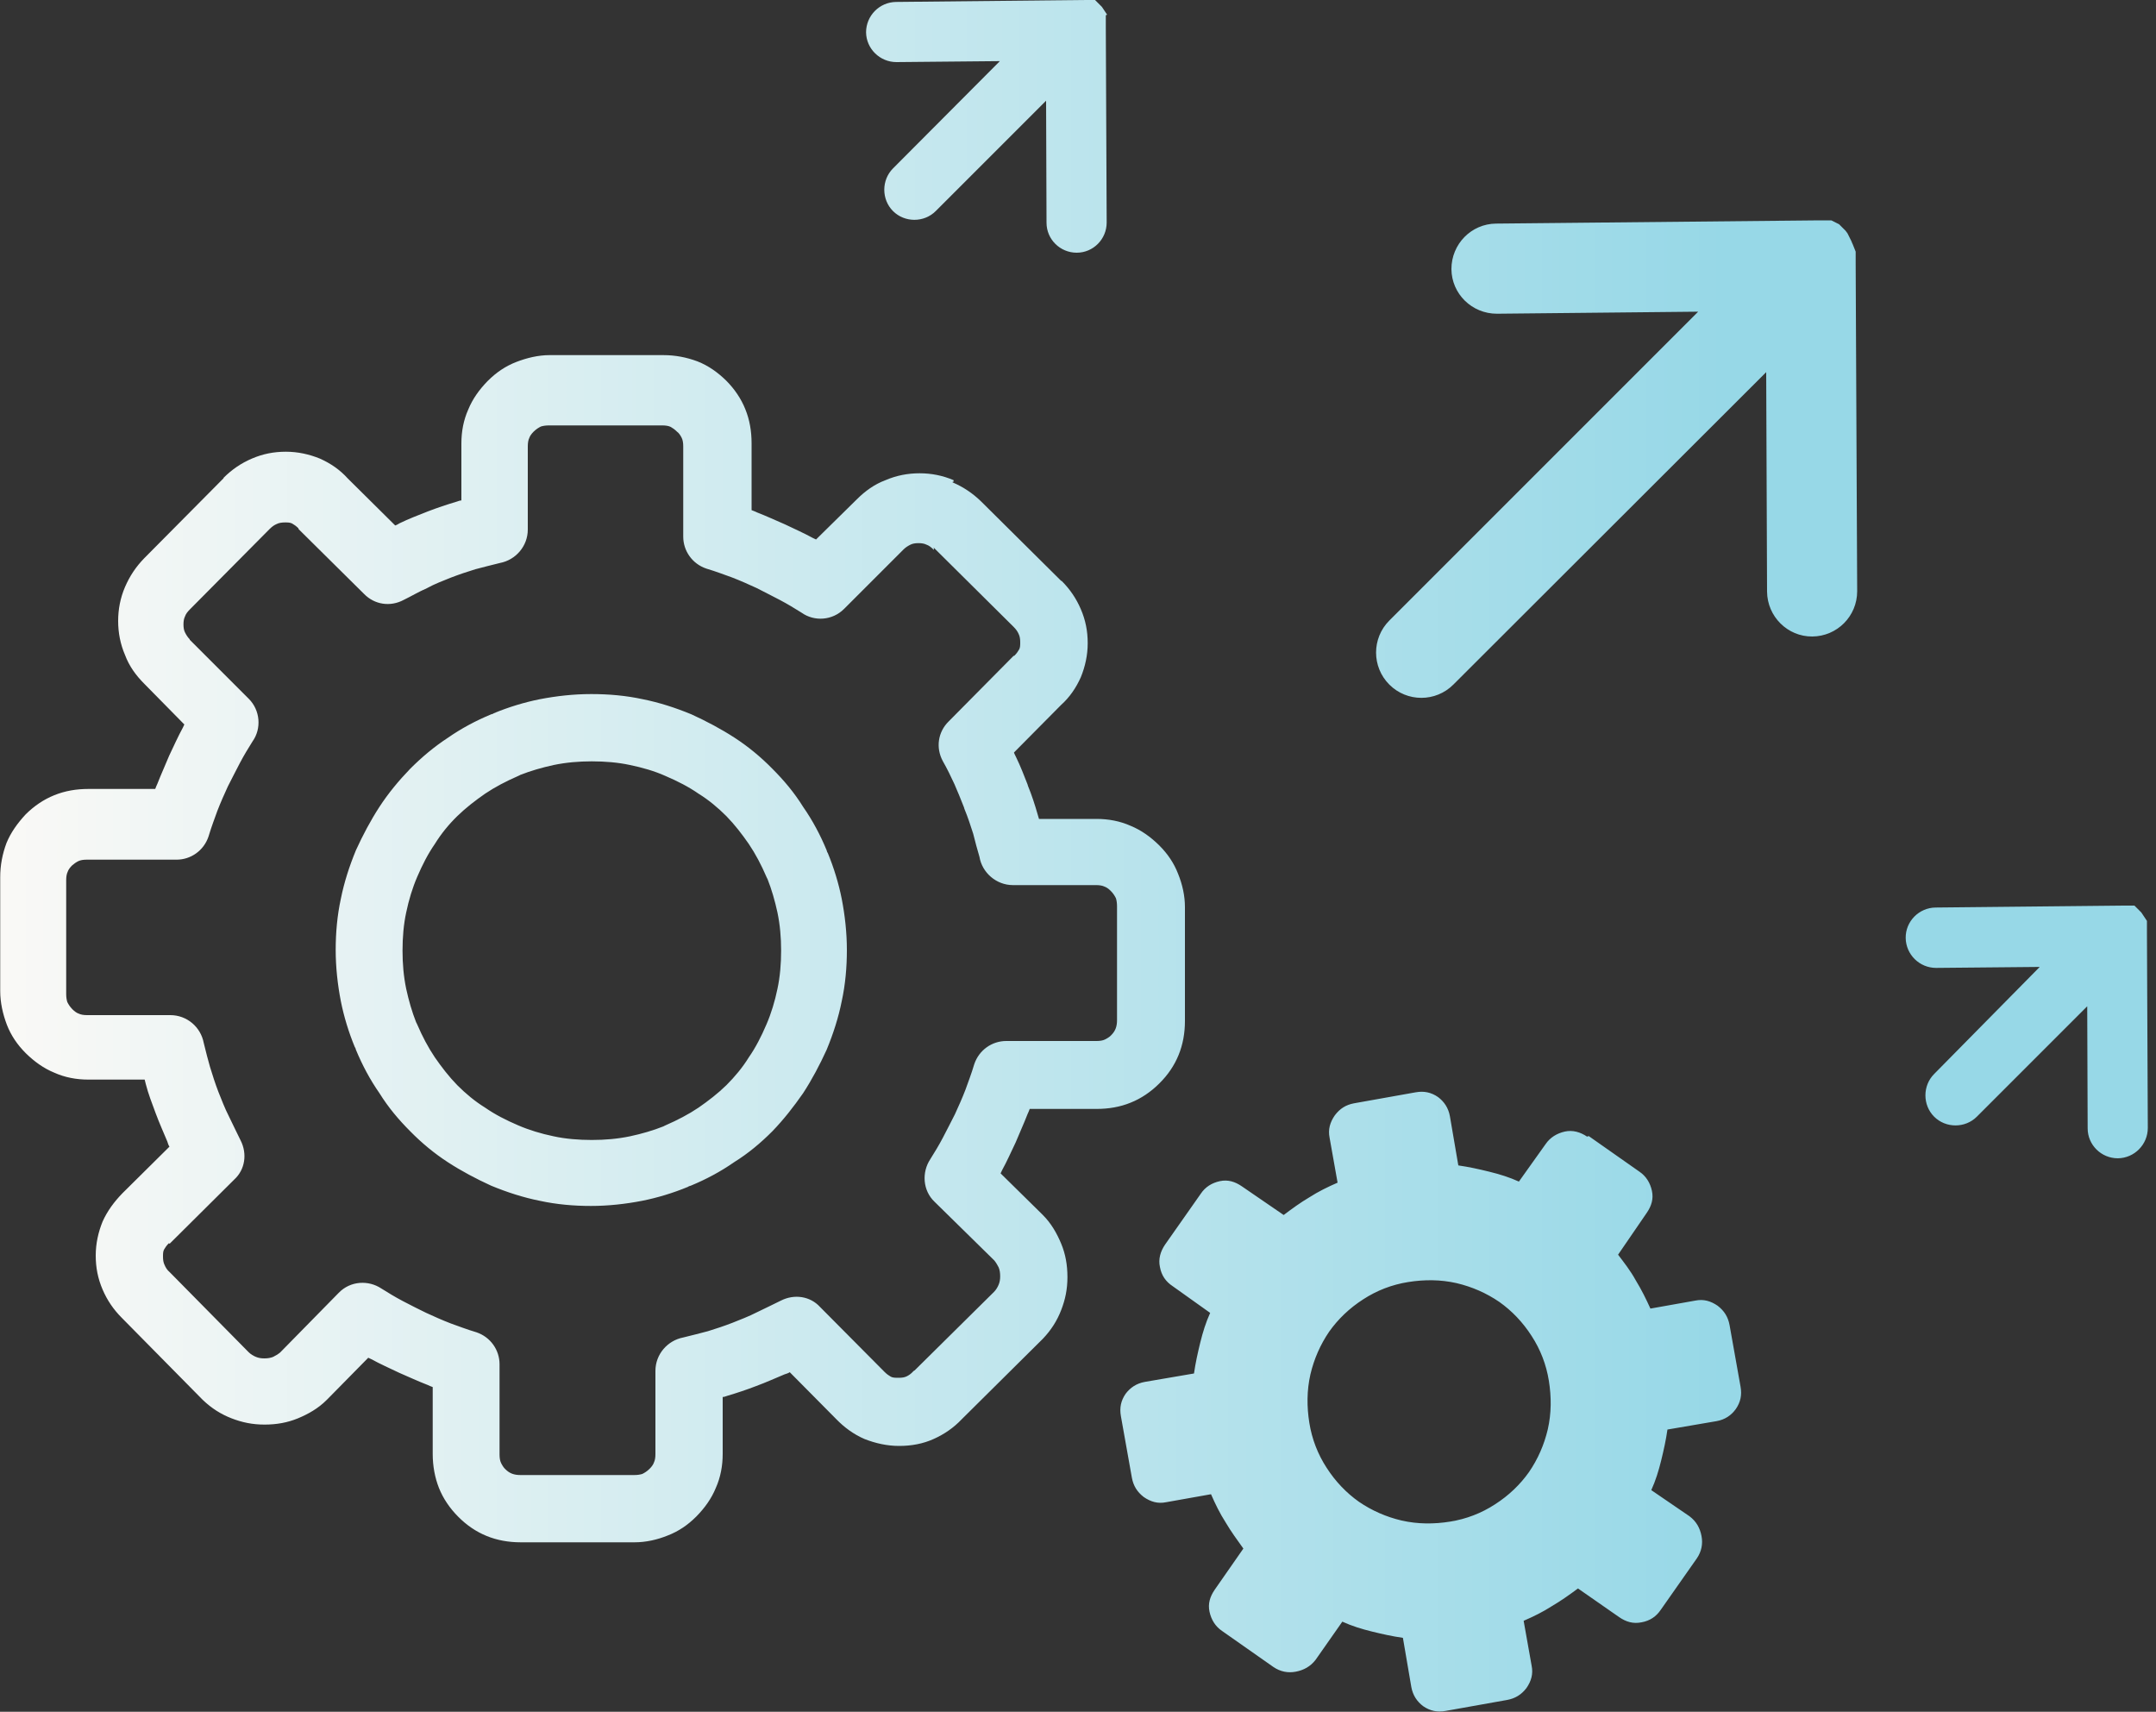 <?xml version="1.0" encoding="UTF-8"?><svg id="Layer_1" xmlns="http://www.w3.org/2000/svg" xmlns:xlink="http://www.w3.org/1999/xlink" viewBox="0 0 100 79.39"><rect x="0" y="0" width="100" height="79.39" fill="#333333" stroke="none"/><defs><style>.cls-1{fill:url(#linear-gradient);}</style><linearGradient id="linear-gradient" x1="0" y1="39.7" x2="100" y2="39.7" gradientUnits="userSpaceOnUse"><stop offset="0" stop-color="#faf9f6"/><stop offset=".8" stop-color="#97d8e7"/></linearGradient></defs><path class="cls-1" d="M73.62,52.72c-.32-.22-.68-.32-1.04-.24s-.68.27-.89.58l-1.24,1.74c-.44-.2-.89-.34-1.38-.46s-.94-.22-1.43-.29l-.39-2.28c-.07-.39-.27-.68-.55-.89-.32-.22-.65-.29-1.04-.22l-2.86.51c-.37.07-.65.24-.89.56-.22.32-.32.65-.24,1.04l.37,2.08c-.46.2-.89.41-1.31.68-.41.24-.82.54-1.19.82l-1.94-1.33c-.32-.22-.65-.32-1.02-.24s-.68.27-.89.59l-1.65,2.35c-.22.32-.32.68-.24,1.04.07.39.27.68.59.89l1.74,1.24c-.2.44-.34.89-.46,1.38s-.22.94-.29,1.43l-2.28.39c-.39.07-.68.27-.89.55-.22.32-.29.65-.22,1.04l.51,2.86c.07.37.24.65.55.89.32.22.65.32,1.04.24l2.08-.37c.2.46.41.89.68,1.31.24.41.54.82.82,1.21l-1.33,1.91c-.22.32-.32.65-.24,1.02s.27.68.58.89l2.38,1.67c.32.22.68.29,1.04.22.37-.07.68-.24.92-.55l1.24-1.77c.44.2.89.34,1.38.46s.94.22,1.43.29l.39,2.28c.07.39.27.68.55.89.32.22.65.29,1.04.22l2.86-.51c.37-.07.65-.24.89-.55.22-.32.32-.65.24-1.04l-.37-2.08c.46-.2.89-.41,1.31-.68.41-.24.82-.53,1.21-.82l1.91,1.33c.32.22.65.32,1.04.24.39-.07.68-.27.89-.58l1.67-2.38c.22-.32.29-.68.22-1.04-.07-.37-.24-.68-.56-.92l-1.77-1.21c.2-.44.34-.89.46-1.38s.22-.94.29-1.43l2.28-.39c.39-.07.68-.27.89-.56.22-.32.29-.65.22-1.04l-.51-2.86c-.07-.37-.24-.65-.55-.89-.32-.22-.65-.32-1.04-.24l-2.08.37c-.2-.44-.41-.87-.68-1.31-.24-.44-.54-.82-.82-1.19l1.33-1.94c.22-.32.32-.65.24-1.02s-.27-.68-.58-.89l-2.35-1.65-.07.02h0ZM95.1,44.84l-5.3.05c-.77,0-1.4-.62-1.41-1.39s.62-1.4,1.38-1.41l8.73-.09h.24s0,0,0,0h.03s0,0,0,0h.03s0,0,0,0h.02s0,0,0,0h.02s0,0,0,0h.02s0,0,0,0h.02s0,0,0,0h.02s0,0,0,0h.02s0,0,0,0h.02s0,0,0,0h.02s0,0,0,0h.02s0,0,0,0h.02s0,0,0,0l.02.02h0l.02.02h0l.02.02h0l.02.02h0l.02.02h0l.02.02h0l.02.02h0l.02.02h0l.02.02h0l.02.02h0l.02.02h0l.02.02h0l.02.02h0s.02.02.02.02h0s.02.02.02.02h0l.02.02h0s.02.03.02.03h0s.02.03.02.03h0s.02.03.02.03h0s.02.03.02.03h0s.02.03.02.03h0s.02.03.02.03h0s.02.03.02.03h0s.02.03.02.03h0s.02.03.02.03h0s.02.03.02.03h0s.02.03.02.03h0s.02.03.02.03h0s.02.03.02.03h0s0,.03,0,.03h0s0,.03,0,.03h0s0,.03,0,.03v.02s0,0,0,0h0s0,.03,0,.03h0s0,.03,0,.03h0s0,.03,0,.03h0s0,.03,0,.03h0s0,.03,0,.03h0s0,.04,0,.04h0s0,.04,0,.04h0s0,.04,0,.04h0s0,.04,0,.04v.03h0v.04h0v.04h0v.04h0s.04,9.03.04,9.03c0,.77-.62,1.4-1.39,1.41-.77,0-1.4-.62-1.4-1.39l-.02-5.66-5.12,5.12c-.54.54-1.44.54-1.98,0s-.54-1.44,0-1.98l5.03-5.1h0ZM46.88,2.83l-5.3.05c-.77,0-1.4-.62-1.41-1.38,0-.77.62-1.4,1.39-1.41l8.73-.09h.24s0,0,0,0h.03s0,0,0,0h.03s0,0,0,0h.02s0,0,0,0h.02s0,0,0,0h.02s0,0,0,0h.02s0,0,0,0h.02s0,0,0,0h.02s0,0,0,0h.02s0,0,0,0h.02s0,0,0,0h.02s0,0,0,0h.02s0,0,0,0l.02.02h0l.02.02h0l.02.02h0l.02.02h0l.02.02h0l.02.02h0l.02.02h0l.02.02h0l.02.02h0l.02.02h0l.02.02h0l.02.02h0l.02.02h0s.02.02.02.02h0s.02.02.02.02h0s.02.02.02.02h0s.02.03.02.03h0s.02.03.02.03h0s.02.03.02.03h0s.02.03.02.03h0s.02.03.02.03h0s.02.03.02.03h0s.02.03.02.03h0s.02.03.02.03h0s.02.03.02.03h0s.02.03.02.03h0s.02.03.02.03h0s.02.03.02.03h0s-.06.03-.06.03h0s0,.03,0,.03h0s0,.03,0,.03h0s0,.03,0,.03v.02s0,0,0,0h0s0,.03,0,.03h0s0,.03,0,.03h0s0,.03,0,.03h0s0,.03,0,.03h0s0,.04,0,.04h0s0,.04,0,.04h0s0,.04,0,.04h0s0,.04,0,.04h0v.07h0v.04h0v.04h0v.04h0s.04,9.03.04,9.03c0,.77-.62,1.4-1.39,1.4s-1.4-.62-1.4-1.39l-.02-5.66-5.12,5.12c-.54.54-1.44.54-1.98,0s-.54-1.44,0-1.98l5.1-5.12h0ZM79.3,14.45l-9.87.1c-1.16,0-2.1-.92-2.11-2.07,0-1.16.92-2.1,2.07-2.11l14.99-.15h.28s0,0,0,0h.04s0,0,0,0h.04s0,0,0,0h.04s0,0,0,0h.04s0,0,0,0h.04s0,0,0,0h.04s0,0,0,0h.04s0,0,0,0l.04.02h0l.04.02h0l.04.02h0l.04.02h0l.04.02h0l.04.02h0l.04.02h0l.04.02h0s.04.02.04.02h0s.03.03.03.03h0s.03.03.03.03h0s.03.03.03.03h0s.03.03.03.03h0s.03.03.03.03h0s.03.03.03.03h0s.03.03.03.03h0s.03.03.03.03h0s.03.03.03.03h0s.03.03.03.03h0s.03.04.03.04h0s.03.04.03.04h0s.03.04.03.04h0s.02.04.02.04h0s.02.04.02.04h0s.02.04.02.04h0s.02.04.02.04h0s.02.04.02.04h0s.02.04.02.04h0s.02.04.02.04h0s.02.04.02.04h0s.02.04.02.04h0s.02.05.02.05h0s.02.05.02.05l.02.04h0s.02.05.02.05h0s.02.05.02.05h0s.02.05.02.05h0s.02.05.02.05h0s.02.05.02.05h0s.02.05.02.05h0s.02.05.02.05h0s0,.05,0,.05h0s0,.05,0,.05h0s0,.05,0,.05h0s0,.06,0,.06v.04s0,0,0,0v.04s0,0,0,0v.04s0,0,0,0v.05s0,0,0,0v.05h0v.11h0s.07,15.21.07,15.21c0,1.16-.93,2.09-2.08,2.1s-2.09-.93-2.1-2.08l-.04-10.18-14.51,14.49c-.82.82-2.15.82-2.97,0s-.82-2.15,0-2.97l14.42-14.42h0ZM65.31,59.46c.75-.12,1.5-.12,2.25.05.72.17,1.38.46,1.98.87.58.41,1.09.94,1.5,1.58.41.63.68,1.33.8,2.08s.12,1.5-.05,2.25c-.17.72-.46,1.38-.87,1.98-.41.58-.94,1.09-1.58,1.5-.63.41-1.33.68-2.08.8s-1.5.12-2.25-.05c-.72-.17-1.38-.46-1.98-.87-.58-.41-1.09-.94-1.5-1.58-.41-.63-.68-1.33-.8-2.08s-.12-1.5.05-2.25c.17-.72.46-1.38.87-1.98.41-.58.94-1.09,1.58-1.5.63-.41,1.33-.68,2.08-.8h0ZM43.31,25.5c-.12-.12-.22-.2-.34-.24-.1-.05-.22-.07-.37-.07s-.27.02-.37.07-.22.12-.32.22l-.02.02-2.74,2.74c-.54.54-1.38.6-1.98.17-.32-.2-.63-.39-.99-.58-.39-.2-.75-.39-1.09-.56-.37-.17-.75-.34-1.14-.49-.34-.12-.72-.27-1.19-.41-.65-.22-1.07-.82-1.07-1.48v-4.19c0-.15-.02-.29-.07-.39-.05-.1-.12-.22-.22-.29-.1-.1-.2-.17-.29-.22-.1-.05-.24-.07-.39-.07h-5.26c-.15,0-.27.02-.37.05-.1.05-.22.12-.34.24-.1.1-.17.2-.2.29-.05.1-.07.24-.07.39v3.86c0,.77-.56,1.41-1.29,1.55-.41.1-.8.2-1.14.29-.39.12-.75.24-1.14.39-.37.15-.75.29-1.11.49-.39.17-.72.37-1.07.54-.63.34-1.36.22-1.84-.27l-3.03-3s-.02-.02-.02-.05c-.1-.1-.2-.17-.29-.22-.1-.05-.2-.05-.34-.05s-.27.02-.37.07c-.12.05-.22.12-.34.24l-3.68,3.71c-.12.12-.2.22-.24.34-.05.1-.07.22-.07.37s.02.27.07.37.12.22.22.32v.02l2.74,2.74c.53.53.6,1.38.17,1.98-.2.32-.39.63-.58.99-.2.39-.39.75-.56,1.09-.17.37-.34.75-.49,1.14-.12.34-.27.72-.41,1.19-.22.65-.82,1.07-1.48,1.07h-4.17c-.15,0-.29.02-.39.07s-.2.12-.29.2c-.1.1-.17.2-.2.29-.05.1-.07.24-.07.39v5.28c0,.15.02.27.05.37.05.1.12.22.24.34.1.1.2.17.29.2.1.05.24.07.39.07h3.86c.77,0,1.41.55,1.55,1.29.1.41.2.8.29,1.11.12.39.24.77.39,1.16.15.37.29.75.49,1.14.2.41.37.77.54,1.11.32.63.2,1.36-.29,1.81l-3,2.98-.04-.02c-.1.1-.17.2-.22.29s-.05.2-.05.34.02.27.07.37c.05.12.12.24.24.34l3.66,3.71c.1.1.22.17.34.22s.24.07.39.07.29-.02.41-.07c.1-.05.22-.12.32-.2l2.72-2.77c.54-.56,1.38-.6,1.98-.2.32.2.63.39.99.58.39.2.75.39,1.09.55.37.17.75.34,1.14.49.34.12.72.27,1.19.41.65.22,1.07.82,1.07,1.48v4.19c0,.15.02.29.07.39s.12.22.2.29c.2.2.41.27.7.27h5.28c.15,0,.27-.02.37-.05.1-.05.22-.12.34-.24.1-.1.17-.2.2-.29.05-.1.07-.24.07-.39v-3.86c0-.77.56-1.41,1.29-1.55.41-.1.8-.2,1.14-.29.39-.12.75-.24,1.14-.39.37-.15.75-.29,1.14-.49.41-.2.77-.37,1.11-.54.63-.32,1.36-.2,1.81.29l2.98,3,.02.02c.1.1.2.17.29.22s.22.05.37.05.27-.02.37-.07.2-.12.29-.22c.02-.02.05-.05.07-.05l3.68-3.64c.1-.1.17-.22.22-.34s.07-.24.07-.39-.02-.29-.07-.41c-.05-.1-.12-.22-.2-.32l-2.77-2.72c-.56-.53-.6-1.38-.2-1.98.2-.32.39-.63.58-.99.2-.39.39-.75.56-1.09.17-.37.34-.75.49-1.14.12-.34.27-.72.41-1.19.22-.65.82-1.07,1.48-1.07h4.19c.15,0,.29-.02.39-.07s.22-.12.29-.2c.2-.2.27-.41.27-.7v-5.28c0-.15-.02-.27-.05-.37-.05-.1-.12-.22-.24-.34-.1-.1-.2-.17-.29-.2-.1-.05-.24-.07-.39-.07h-3.86c-.77,0-1.43-.58-1.55-1.31-.1-.34-.2-.7-.29-1.07-.12-.37-.24-.75-.41-1.16,0-.02-.02-.05-.02-.07-.15-.39-.29-.72-.44-1.07-.17-.37-.34-.72-.54-1.07-.34-.63-.22-1.36.27-1.84l3-3.03s.02-.02.05-.02c.1-.1.17-.2.22-.29s.05-.2.05-.34-.02-.27-.07-.37c-.05-.12-.12-.22-.24-.34l-3.71-3.68.02.07h0ZM44.18,22.37c.51.22.94.51,1.33.89l3.71,3.68h.02c.39.39.68.82.89,1.31.22.51.32,1.02.32,1.58s-.12,1.09-.32,1.58c-.22.49-.51.92-.92,1.29l-2.18,2.2c.02.07.07.15.1.22.2.41.37.85.53,1.26,0,.02.02.05.02.07.17.41.32.87.46,1.36l.05.17h2.67c.55,0,1.09.1,1.58.32.49.2.92.51,1.31.89l.02.02c.39.39.68.82.87,1.31.2.49.32,1.02.32,1.55v5.28c0,1.14-.39,2.11-1.19,2.9-.39.39-.85.7-1.33.89-.49.2-1.02.29-1.58.29h-3.1c-.02.07-.07.17-.1.24-.17.44-.37.87-.55,1.31-.22.46-.41.89-.63,1.29l-.07.15,1.89,1.86.07.07c.39.39.65.85.85,1.33s.29.99.29,1.55-.1,1.04-.29,1.53-.46.92-.85,1.33l-.05.05-3.71,3.68c-.39.41-.82.7-1.31.92-.49.22-1.02.32-1.6.32-.55,0-1.09-.12-1.6-.32-.51-.22-.94-.54-1.31-.92l-2.16-2.18c-.07.05-.15.07-.24.1-.41.17-.85.37-1.31.54-.44.17-.89.32-1.36.46-.07.02-.12.05-.2.05v2.64c0,.55-.1,1.09-.32,1.58-.2.49-.51.92-.89,1.31l-.02.02c-.39.39-.82.68-1.31.87-.49.2-1.02.32-1.55.32h-5.28c-1.14,0-2.11-.39-2.9-1.19-.39-.39-.7-.85-.89-1.33s-.29-1.02-.29-1.58v-3.1c-.07-.02-.17-.07-.24-.1-.44-.17-.87-.37-1.31-.56-.46-.22-.89-.41-1.29-.63l-.15-.07-1.86,1.89-.07.07c-.39.39-.85.65-1.33.85-.49.2-.99.29-1.55.29s-1.04-.1-1.53-.29-.92-.46-1.33-.85l-.05-.05-3.71-3.76c-.39-.39-.68-.82-.89-1.31-.22-.51-.32-1.02-.32-1.58s.12-1.09.32-1.58c.22-.49.54-.92.92-1.31l2.18-2.16c-.05-.07-.07-.15-.1-.24-.17-.41-.37-.85-.54-1.31s-.34-.89-.46-1.36l-.05-.2h-2.61c-.56,0-1.09-.1-1.58-.32-.49-.2-.92-.51-1.31-.89l-.02-.02c-.39-.39-.68-.82-.87-1.31-.19-.5-.31-1.03-.31-1.57v-5.28c0-.55.1-1.07.29-1.58.2-.49.51-.92.89-1.33.39-.39.85-.7,1.33-.89.49-.2,1.02-.29,1.58-.29h3.1c.02-.07.07-.17.1-.24.17-.44.37-.87.55-1.31.22-.46.41-.89.63-1.29l.07-.15-1.86-1.89c-.39-.39-.7-.82-.89-1.33-.22-.51-.32-1.04-.32-1.58s.1-1.07.32-1.58c.22-.51.51-.94.89-1.33l3.68-3.71v-.02c.39-.39.82-.68,1.31-.89.51-.22,1.02-.32,1.58-.32s1.09.12,1.58.32c.49.22.92.51,1.29.92l2.2,2.18c.07-.02.15-.07.2-.1.41-.2.85-.37,1.31-.55.44-.17.89-.32,1.36-.46.07-.02.12-.05.2-.05v-2.64c0-.56.1-1.09.32-1.58.2-.49.51-.92.89-1.31l.02-.02c.39-.39.82-.68,1.31-.87s1.02-.32,1.55-.32h5.28c.55,0,1.07.1,1.58.29.51.2.94.51,1.33.89.39.39.7.85.89,1.33.2.49.29,1.02.29,1.58v3.1c.07.02.17.07.24.1.44.17.87.37,1.31.56.46.22.89.41,1.29.63l.15.07,1.89-1.86c.39-.39.82-.7,1.33-.89.51-.22,1.04-.32,1.58-.32s1.07.1,1.58.32v.07h-.04ZM27.44,32.19c.8,0,1.6.07,2.38.24.75.15,1.5.39,2.25.7.7.32,1.38.68,2.01,1.09s1.21.89,1.74,1.43c.54.54,1.02,1.11,1.43,1.77.44.63.8,1.31,1.09,2.01.02.05.02.1.05.12.29.7.51,1.43.65,2.13.15.77.24,1.58.24,2.38s-.07,1.6-.24,2.38c-.15.75-.39,1.5-.7,2.25-.32.7-.68,1.38-1.09,2.01-.44.63-.89,1.21-1.43,1.77-.54.54-1.11,1.02-1.77,1.43-.63.44-1.31.8-2.01,1.09-.05.02-.1.02-.12.05-.7.29-1.43.51-2.13.65-.77.15-1.58.24-2.38.24s-1.6-.07-2.38-.24c-.75-.15-1.5-.39-2.25-.7-.7-.32-1.38-.68-2.01-1.09-.63-.41-1.21-.89-1.74-1.43-.54-.54-1.02-1.11-1.43-1.77-.44-.63-.8-1.31-1.09-2.01-.02-.05-.02-.1-.05-.12-.29-.7-.51-1.43-.65-2.13-.15-.77-.24-1.58-.24-2.38s.07-1.6.24-2.38c.15-.75.39-1.5.7-2.25.32-.7.68-1.38,1.09-2.01s.89-1.21,1.43-1.77c.53-.53,1.11-1.02,1.74-1.43.63-.44,1.31-.8,2.01-1.09.05-.02.1-.02.12-.05.7-.29,1.43-.51,2.13-.65.77-.15,1.58-.24,2.38-.24h.02ZM29.22,35.48c-.55-.12-1.16-.17-1.77-.17s-1.19.05-1.77.17c-.55.12-1.07.27-1.55.46-.02.02-.05.02-.1.05-.55.24-1.07.51-1.53.82-.46.32-.89.65-1.29,1.04s-.75.82-1.04,1.29c-.32.46-.58.97-.82,1.53-.22.51-.39,1.07-.51,1.65-.12.55-.17,1.16-.17,1.77s.05,1.19.17,1.77c.12.55.27,1.07.46,1.55.02.02.02.05.05.1.24.56.51,1.07.82,1.53.32.46.65.89,1.04,1.29.39.39.82.75,1.29,1.04.46.32.97.58,1.53.82.51.22,1.07.39,1.65.51.55.12,1.16.17,1.77.17s1.19-.05,1.77-.17c.56-.12,1.07-.27,1.55-.46.02-.02.05-.02.1-.05.55-.24,1.07-.51,1.53-.82.46-.32.89-.65,1.29-1.04.39-.39.75-.82,1.04-1.29.32-.46.58-.97.82-1.53.22-.51.39-1.07.51-1.65.12-.56.17-1.16.17-1.77s-.05-1.19-.17-1.77c-.12-.55-.27-1.07-.46-1.55-.02-.02-.02-.05-.05-.1-.24-.56-.51-1.07-.82-1.53-.32-.46-.65-.89-1.04-1.29-.39-.39-.82-.75-1.29-1.04-.46-.32-.97-.58-1.53-.82-.51-.23-1.07-.39-1.65-.51h0Z"/></svg>